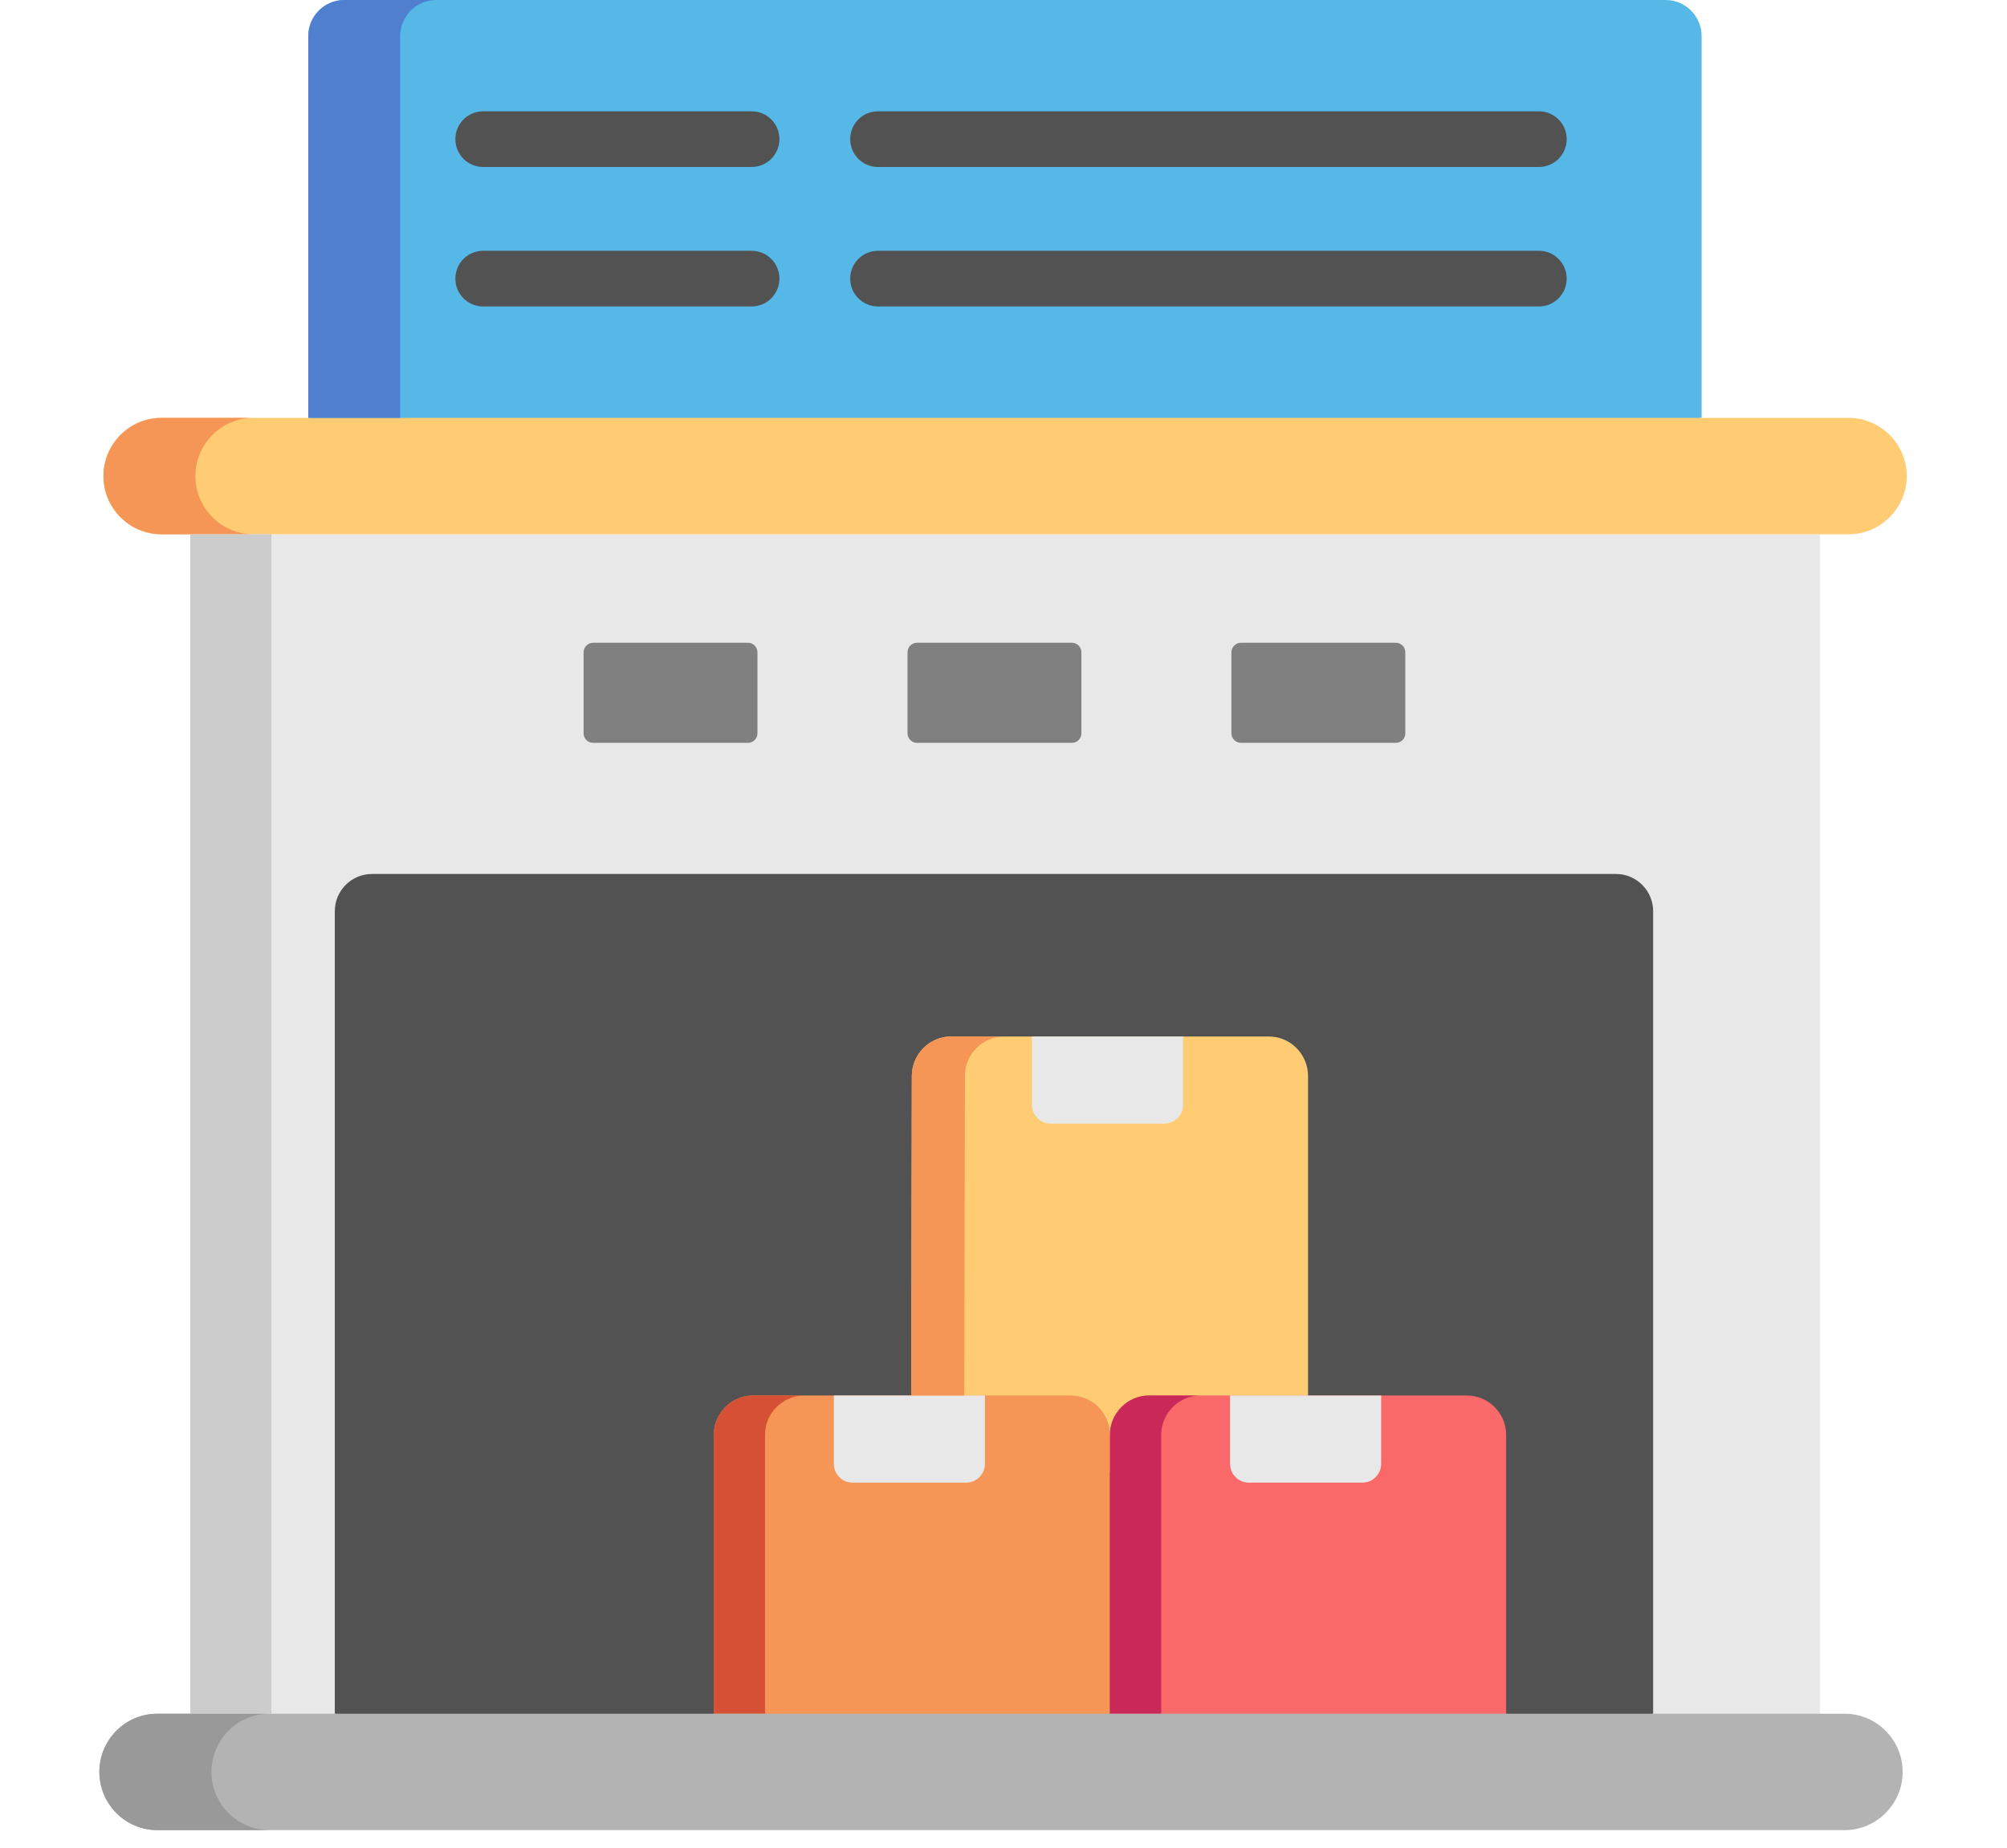 <svg xmlns="http://www.w3.org/2000/svg" width="101" height="93" viewBox="0 0 101 93">
  <g fill="none" fill-rule="evenodd" transform="translate(5)">
    <polygon fill="#E8E8E8" points="86.583 86.243 86.583 26.887 4.578 26.887 4.578 86.243 40.606 89.169"/>
    <path fill="#525252" d="M78.192,86.243 L78.192,45.854 C78.192,44.826 77.352,43.983 76.329,43.983 L13.713,43.983 C12.688,43.983 11.849,44.826 11.849,45.854 L11.849,86.243 L42.745,89.609 L78.192,86.243 Z"/>
    <path fill="#FFCC73" d="M50.855,74.077 L60.825,70.229 L60.825,54.145 C60.825,53.053 59.938,52.162 58.85,52.162 C53.401,52.162 48.179,52.162 42.861,52.162 C41.779,52.162 40.892,53.053 40.886,54.145 L40.855,70.229 L50.855,74.077 Z"/>
    <path fill="#E8E8E8" d="M47.872,56.546 L53.596,56.546 C54.114,56.546 54.536,56.123 54.536,55.608 L54.536,52.162 L46.932,52.162 L46.932,55.608 C46.932,56.123 47.355,56.546 47.872,56.546 Z"/>
    <path fill="#FA6969" d="M50.855,86.243 L60.83,89.169 L70.794,86.243 L70.794,72.206 C70.794,71.119 69.902,70.229 68.82,70.229 C63.37,70.229 58.148,70.229 52.83,70.229 C51.743,70.229 50.856,71.119 50.856,72.206 L50.856,86.243 L50.855,86.243 Z"/>
    <path fill="#F59556" d="M30.922,86.243 L39.73,88.29 L50.855,86.243 L50.855,72.206 C50.855,71.119 49.968,70.229 48.881,70.229 C43.431,70.229 38.209,70.229 32.892,70.229 C31.809,70.229 30.922,71.119 30.922,72.206 L30.922,86.243 Z"/>
    <path fill="#E8E8E8" d="M37.902 74.613L43.632 74.613C44.144 74.613 44.566 74.188 44.566 73.669L44.566 70.229 36.963 70.229 36.963 73.669C36.963 74.188 37.386 74.613 37.902 74.613zM56.901 73.669C56.901 74.188 57.324 74.613 57.837 74.613L63.565 74.613C64.083 74.613 64.505 74.188 64.505 73.669L64.505 70.229 56.901 70.229 56.901 73.669z"/>
    <path fill="#F59556" d="M43.526,70.229 L43.558,54.145 C43.558,53.053 44.445,52.162 45.533,52.162 L42.861,52.162 C41.779,52.162 40.892,53.053 40.886,54.145 L40.855,70.229 L43.526,70.229 Z"/>
    <path fill="#D65036" d="M33.499,86.243 L33.499,72.206 C33.499,71.119 34.386,70.229 35.474,70.229 L32.892,70.229 C31.809,70.229 30.922,71.119 30.922,72.206 L30.922,86.243 L33.499,86.243 Z"/>
    <path fill="#C92858" d="M53.438,86.243 L53.438,72.206 C53.438,71.119 54.325,70.229 55.408,70.229 L52.83,70.229 C51.743,70.229 50.855,71.119 50.855,72.206 L50.855,86.243 L53.438,86.243 Z"/>
    <path fill="gray" d="M33.118 36.906L33.118 32.824C33.118 32.565 32.902 32.347 32.644 32.347L24.85 32.347C24.585 32.347 24.369 32.565 24.369 32.824L24.369 36.906C24.369 37.171 24.585 37.383 24.85 37.383L32.644 37.383C32.902 37.383 33.118 37.171 33.118 36.906zM49.419 36.906L49.419 32.824C49.419 32.565 49.208 32.347 48.944 32.347L41.15 32.347C40.886 32.347 40.67 32.565 40.67 32.824L40.67 36.906C40.67 37.171 40.886 37.383 41.15 37.383L48.944 37.383C49.208 37.383 49.419 37.171 49.419 36.906zM65.245 37.383C65.509 37.383 65.72 37.171 65.72 36.906L65.72 32.824C65.72 32.565 65.509 32.347 65.245 32.347L57.45 32.347C57.187 32.347 56.97 32.564 56.97 32.824L56.97 36.906C56.97 37.171 57.187 37.383 57.45 37.383L65.245 37.383z"/>
    <path fill="#B3B3B3" d="M2.914,92.101 L87.829,92.101 C89.435,92.101 90.749,90.786 90.749,89.169 C90.749,87.558 89.435,86.243 87.829,86.243 L86.583,86.243 C59.246,86.243 31.909,86.243 4.578,86.243 L2.914,86.243 C1.309,86.243 -5.68434189e-14,87.558 -5.68434189e-14,89.169 C-5.68434189e-14,90.786 1.309,92.101 2.914,92.101 Z"/>
    <path fill="#55B8E6" d="M10.513,21.029 L50.914,23.96 L80.632,21.029 L80.632,1.818 C80.632,0.817 79.819,0 78.821,0 L12.325,0 C11.327,0 10.513,0.817 10.513,1.818 L10.513,21.029 Z"/>
    <path fill="#FFCC73" d="M4.578,26.887 L88.035,26.887 C89.64,26.887 90.955,25.572 90.955,23.96 C90.955,22.349 89.64,21.029 88.035,21.029 L3.126,21.029 C1.516,21.029 0.206,22.349 0.206,23.96 C0.206,25.572 1.516,26.887 3.126,26.887 L4.578,26.887 Z"/>
    <path fill="#507FCF" d="M15.139,21.029 L15.139,1.818 C15.139,0.821 15.947,0.005 16.939,0 L12.325,0 C11.327,0 10.513,0.817 10.513,1.818 L10.513,21.029 L15.139,21.029 Z"/>
    <path fill="#F59556" d="M4.578,26.887 L7.751,26.887 C6.146,26.887 4.831,25.572 4.831,23.96 C4.831,22.354 6.136,21.04 7.73,21.029 L3.126,21.029 C1.516,21.029 0.206,22.349 0.206,23.96 C0.206,25.572 1.516,26.887 3.126,26.887 L4.578,26.887 Z"/>
    <polygon fill="#CCC" points="8.654 86.243 8.654 26.887 4.578 26.887 4.578 86.243"/>
    <path fill="#999" d="M2.914,92.101 L8.559,92.101 C6.954,92.101 5.639,90.786 5.639,89.169 C5.639,87.966 6.378,86.921 7.424,86.471 C7.772,86.323 8.158,86.243 8.559,86.243 L2.914,86.243 C1.309,86.243 0,87.558 0,89.169 C0,90.786 1.309,92.101 2.914,92.101 Z"/>
    <path fill="#525252" d="M72.447 8.403L39.181 8.403C38.41 8.403 37.786 7.776 37.786 7.003 37.786 6.229 38.41 5.602 39.181 5.602L72.447 5.602C73.218 5.602 73.842 6.229 73.842 7.003 73.842 7.776 73.218 8.403 72.447 8.403zM72.447 15.422L39.181 15.422C38.41 15.422 37.786 14.795 37.786 14.021 37.786 13.248 38.41 12.621 39.181 12.621L72.447 12.621C73.218 12.621 73.842 13.248 73.842 14.021 73.842 14.795 73.218 15.422 72.447 15.422zM32.828 8.403L19.31 8.403C18.54 8.403 17.916 7.776 17.916 7.003 17.916 6.229 18.54 5.602 19.31 5.602L32.828 5.602C33.598 5.602 34.223 6.229 34.223 7.003 34.223 7.776 33.598 8.403 32.828 8.403zM32.828 15.422L19.31 15.422C18.54 15.422 17.916 14.795 17.916 14.021 17.916 13.248 18.54 12.621 19.31 12.621L32.828 12.621C33.598 12.621 34.223 13.248 34.223 14.021 34.223 14.795 33.598 15.422 32.828 15.422z"/>
  </g>
</svg>
